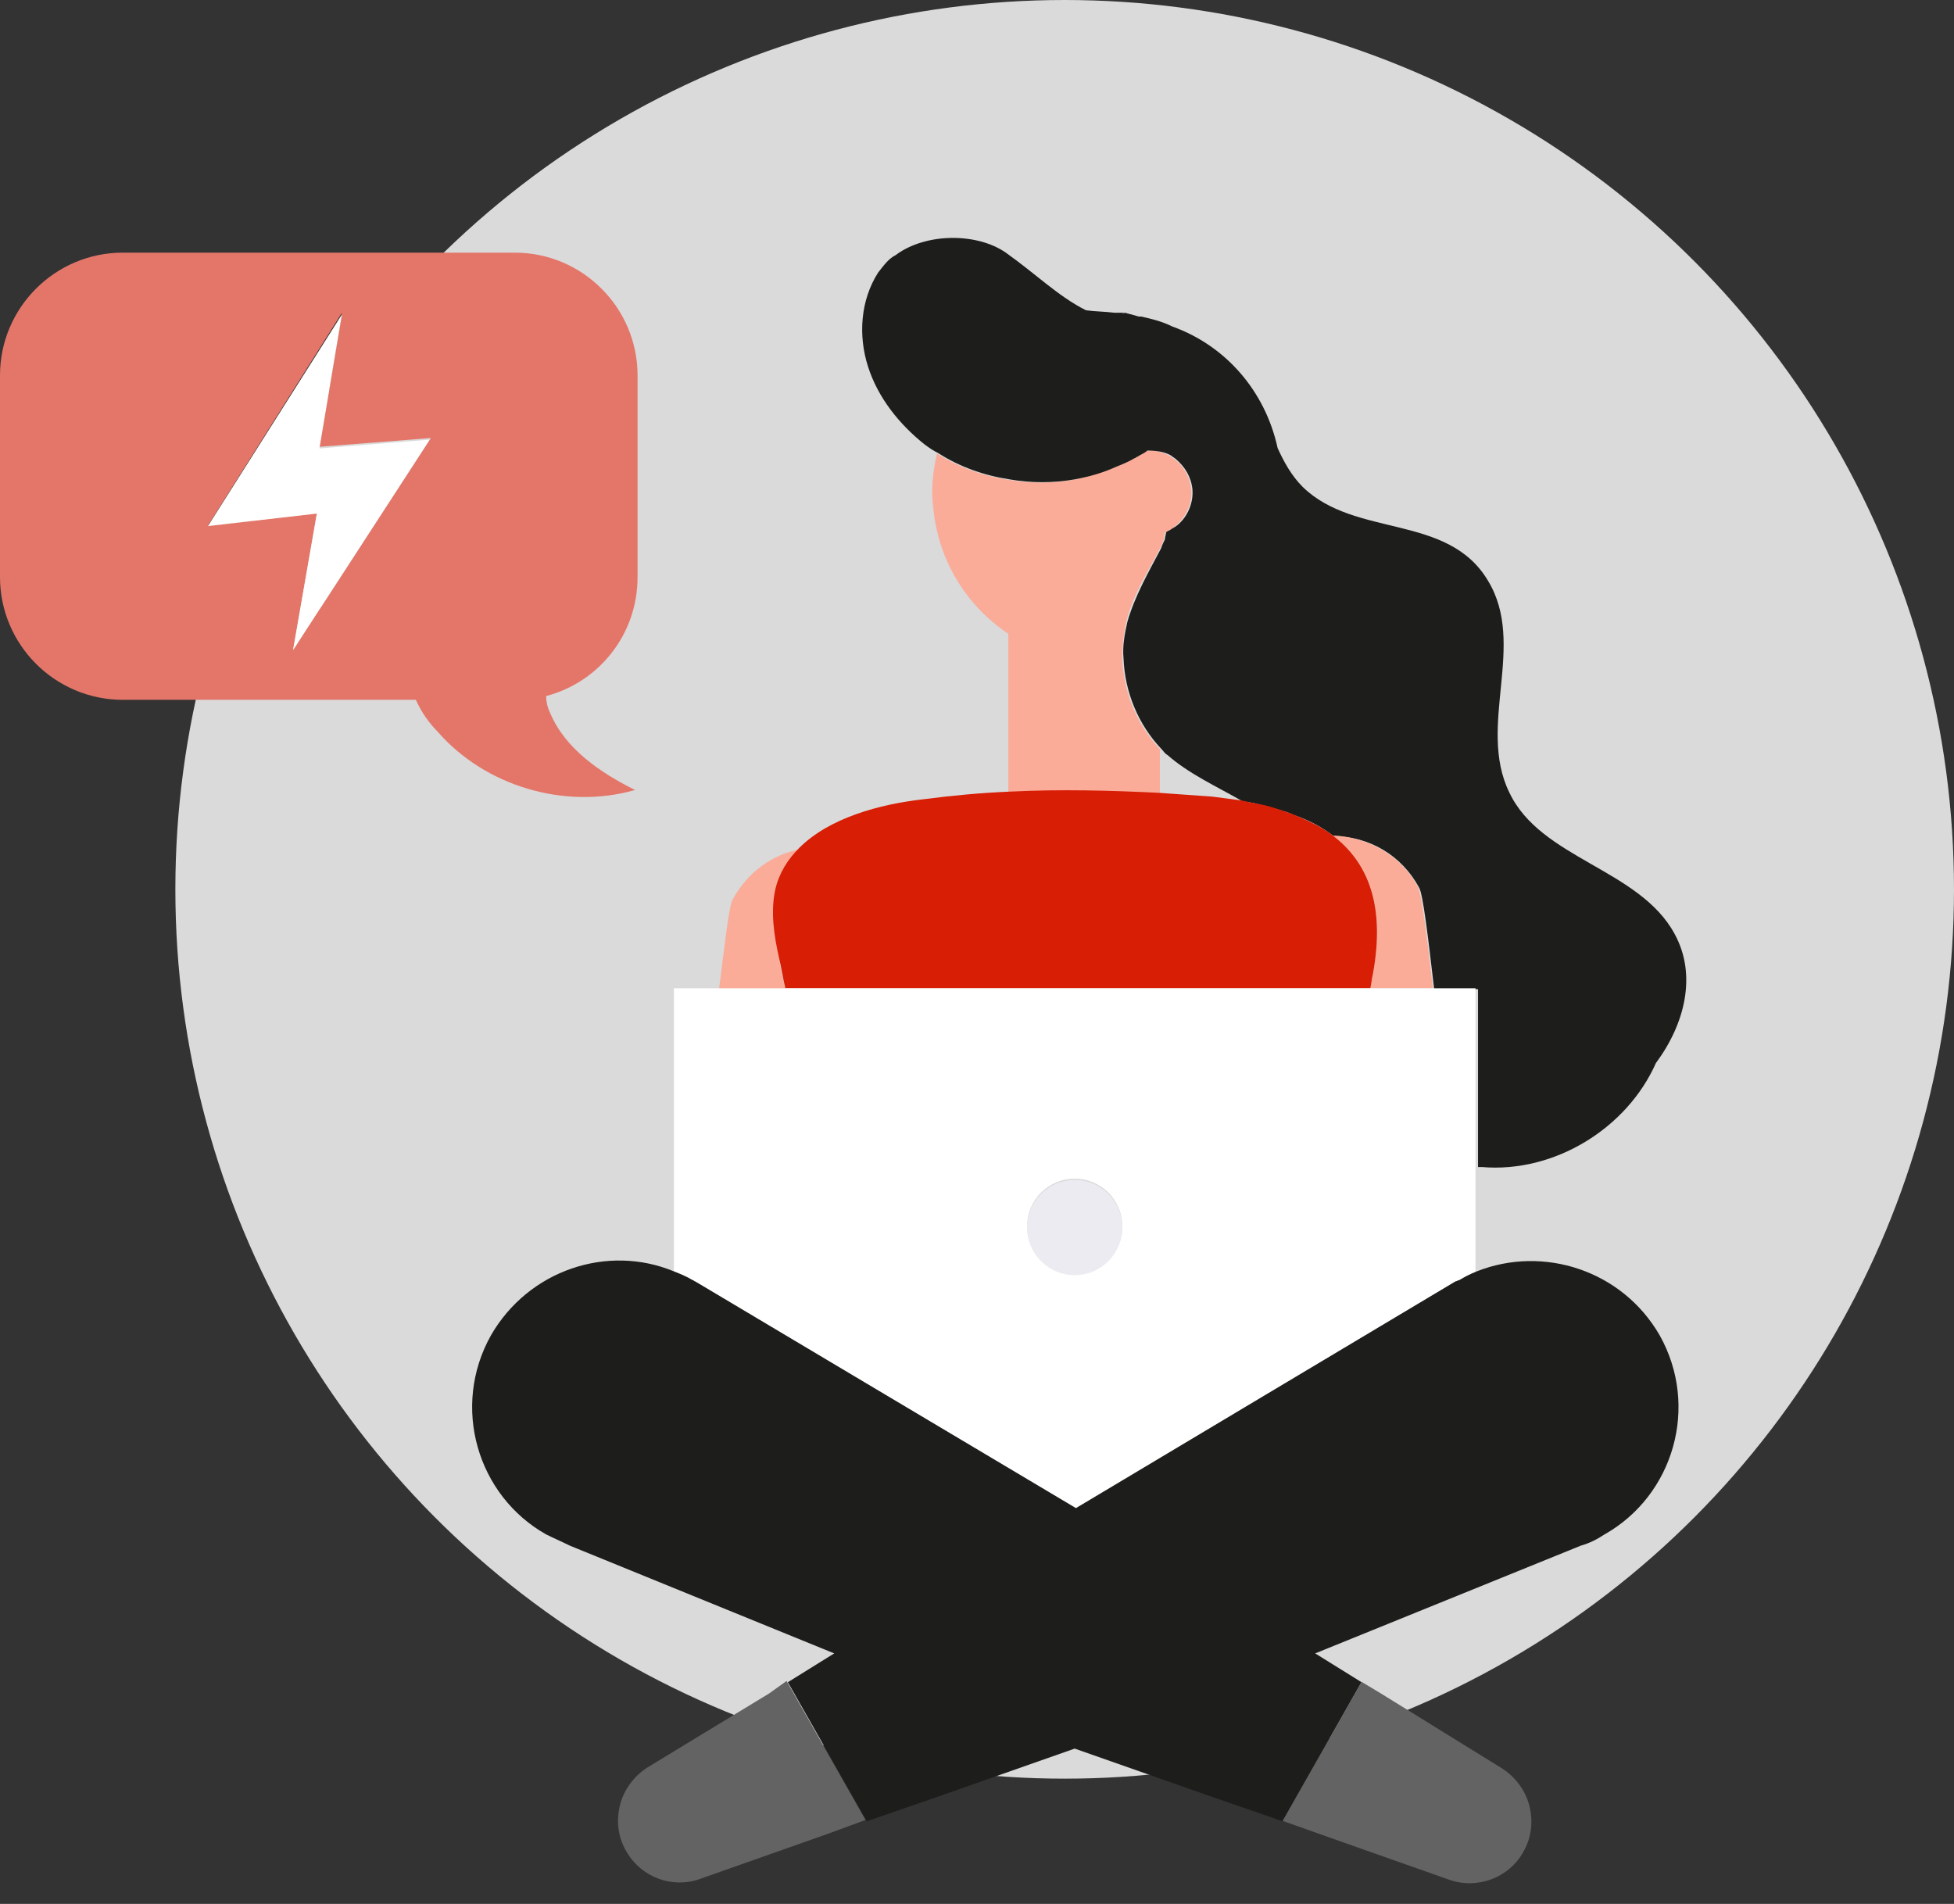 <?xml version="1.0" encoding="utf-8"?>
<!-- Generator: Adobe Illustrator 23.0.3, SVG Export Plug-In . SVG Version: 6.00 Build 0)  -->
<svg version="1.1" id="Layer_1" xmlns="http://www.w3.org/2000/svg" xmlns:xlink="http://www.w3.org/1999/xlink" x="0px" y="0px"
	 width="156px" height="152px" viewBox="0 0 156 152" style="enable-background:new 0 0 156 152;" xml:space="preserve">
<rect x="0" y="0" width="156" height="152" fill="#333333" stroke="none"/>
<style type="text/css">
	.st0{fill-rule:evenodd;clip-rule:evenodd;fill:#DADADA;}
	.st1{fill-rule:evenodd;clip-rule:evenodd;fill:#FAAC99;}
	.st2{fill-rule:evenodd;clip-rule:evenodd;fill:#1D1D1B;}
	.st3{fill-rule:evenodd;clip-rule:evenodd;fill:#6F2677;}
	.st4{fill-rule:evenodd;clip-rule:evenodd;fill:#D81E04;}
	.st5{fill-rule:evenodd;clip-rule:evenodd;fill:#FFFFFF;}
	.st6{fill-rule:evenodd;clip-rule:evenodd;fill:#EBEBF1;}
	.st7{fill-rule:evenodd;clip-rule:evenodd;fill:#646363;}
	.st8{fill-rule:evenodd;clip-rule:evenodd;fill:#E47669;}
</style>
<g>
	<circle class="st0" cx="85" cy="71" r="71"/>
	<path class="st1" d="M92.6,63.4v-3.6c-1.8-1.9-2.9-4.5-3-7.2c0-1,0.1-2,0.3-2.9c0.5-2.1,1.7-4,2.7-5.9c0.1-0.2,0.2-0.4,0.3-0.7
		c0-0.2,0.1-0.4,0.1-0.6c0.1,0,0.1-0.1,0.2-0.1c0.2-0.1,0.4-0.2,0.5-0.3c0.9-0.7,1.5-1.8,1.4-3c-0.1-1-0.6-1.9-1.3-2.4
		c-0.1-0.1-0.3-0.2-0.4-0.3c-0.6-0.3-1.2-0.5-1.9-0.4c-0.3,0.2-0.5,0.4-0.8,0.5c-0.1,0-0.1,0.1-0.2,0.1c-0.5,0.3-1,0.5-1.5,0.7
		c-1.1,0.4-2.2,0.8-3.3,1c-1.7,0.3-3.5,0.3-5.2,0c-2-0.3-4-1-5.7-2.1c-0.3,1.4-0.5,2.8-0.3,4.3c0.4,4.3,2.7,7.9,6,10.1v12.8
		C84.6,63.1,88.6,63.1,92.6,63.4"/>
	<g transform="translate(68 18.27)">
		<path class="st2" d="M17.8,20c1.1-0.2,2.2-0.5,3.3-1c0.5-0.2,1-0.4,1.5-0.7c0.1,0,0.1-0.1,0.2-0.1c0.3-0.2,0.6-0.3,0.8-0.5
			c0.7,0,1.4,0.1,1.9,0.4c0.1,0.1,0.3,0.2,0.4,0.3c0.7,0.6,1.2,1.4,1.3,2.4c0.1,1.2-0.5,2.4-1.4,3c-0.2,0.1-0.3,0.2-0.5,0.3
			c-0.1,0-0.1,0.1-0.2,0.1c0,0.2-0.1,0.4-0.1,0.6c-0.1,0.2-0.2,0.4-0.3,0.7c-1,1.9-2.1,3.8-2.7,5.9c-0.2,0.9-0.4,1.9-0.3,2.9
			c0.1,2.7,1.2,5.3,3,7.2c0.2,0.2,0.3,0.4,0.5,0.5c1.7,1.5,3.9,2.5,6,3.7c0.8,0.1,1.6,0.3,2.3,0.5c0.6,0.2,1.2,0.3,1.8,0.6
			c1.2,0.4,2.3,1,3.2,1.7c2.8,0,5.4,1.5,6.8,4.1c0.3,0.5,0.7,3.8,1.2,8.1H50v14.2c0.1,0,0.2,0,0.3,0c5.8,0.5,11.6-3.1,13.9-8.3
			c2.3-3.1,3.3-7,1.5-10.3c-2.8-5.2-10.7-6-13.2-11.3c-2.6-5.3,1.4-11.8-1.7-16.9c-3.2-5.4-10.6-3.4-14.8-7.5c-0.9-0.9-1.5-2-2-3.1
			c-1-4.6-4.2-8.2-8.4-9.7C24.8,7.4,24,7.2,23.1,7l0,0C23,7,23,7,22.9,7c-0.3-0.1-0.7-0.2-1.1-0.3c-0.1,0-0.2,0.1-0.2,0.1l0,0
			l0.2-0.1c-0.3,0-0.5,0-0.8,0c-0.8-0.1-1.6-0.1-2.3-0.2c-2.2-1.1-4-2.9-6.4-4.6C10,0.3,5.9,0.3,3.5,2.1C2.9,2.4,2.5,3,2.1,3.5
			c-1.4,2.2-1.6,5-0.8,7.5s2.5,4.6,4.5,6.2c0.4,0.3,0.7,0.5,1.1,0.7c1.7,1.1,3.7,1.8,5.7,2.1C14.3,20.3,16.1,20.3,17.8,20"/>
	</g>
	<path class="st3" d="M90.3,24.8L89.8,25l0,0C90,24.9,90.1,24.9,90.3,24.8"/>
	<path class="st1" d="M62.2,76.5c-0.3-1.8-0.7-3.7-0.2-5.4c0.3-1.3,1-2.4,1.9-3.3c-2.2,0.4-4.2,1.8-5.4,4c-0.3,0.5-0.6,3.3-1.1,7.2
		h5.3C62.5,78.1,62.3,77.3,62.2,76.5 M106.4,66.7c2.9,2.2,4.2,5.6,3.2,11.1c-0.1,0.4-0.1,0.7-0.2,1.1h5c-0.5-4.3-0.9-7.5-1.2-8.1
		C111.8,68.2,109.1,66.8,106.4,66.7"/>
	<path class="st4" d="M62.2,76.5c0.2,0.8,0.3,1.6,0.5,2.4h46.7c0.1-0.4,0.1-0.7,0.2-1.1c1-5.4-0.3-8.9-3.2-11.1
		c-0.9-0.7-2-1.2-3.2-1.7c-0.6-0.2-1.1-0.4-1.8-0.6c-0.7-0.2-1.5-0.3-2.3-0.5c-0.8-0.1-1.5-0.2-2.3-0.3c-1.4-0.1-2.8-0.2-4.2-0.3
		c-4-0.2-8-0.3-12-0.1c-2.3,0.1-4.5,0.3-6.8,0.6c-3.6,0.4-7.6,1.5-10,3.9c-0.9,0.9-1.6,2-1.9,3.3C61.5,72.8,61.8,74.7,62.2,76.5"/>
	<path class="st5" d="M85.8,94.1c2.1,0,3.8,1.7,3.8,3.8c0,2.1-1.7,3.8-3.8,3.8c-2.1,0-3.8-1.7-3.8-3.8C82,95.8,83.7,94.1,85.8,94.1
		 M55.4,102.4l13.6,8.1l16.8,10l15.9-9.5l14.4-8.6c0.1-0.1,0.2-0.1,0.3-0.1c0.5-0.3,0.9-0.5,1.4-0.7V78.9h-64v22.6
		c0.5,0.2,1,0.4,1.5,0.7C55.3,102.3,55.4,102.3,55.4,102.4"/>
	<path class="st6" d="M85.8,101.8c2.1,0,3.8-1.7,3.8-3.8c0-2.1-1.7-3.8-3.8-3.8c-2.1,0-3.8,1.7-3.8,3.8
		C82,100.1,83.7,101.8,85.8,101.8"/>
	<path class="st2" d="M117.9,101.5c-0.5,0.2-0.9,0.4-1.4,0.7c-0.1,0-0.2,0.1-0.3,0.1l-14.4,8.6l-15.9,9.5l-16.8-10l-13.6-8.1
		c-0.1,0-0.1-0.1-0.2-0.1c-0.5-0.3-1-0.5-1.5-0.7c-5.3-2.2-11.6-0.1-14.6,5.1c-3.2,5.7-1.1,12.8,4.4,15.9c0.6,0.3,1.3,0.6,1.9,0.9
		l21.1,8.6l-3.7,2.3l6.3,11.1l5.5-1.9l11.1-3.9l11.1,3.9l5.5,1.9l6.3-11.1L105,132l21.2-8.6c0.7-0.2,1.3-0.5,1.9-0.9
		c5.5-3.1,7.6-10.2,4.4-15.9C129.5,101.4,123.2,99.4,117.9,101.5"/>
	<path class="st7" d="M61.4,135.2l-9.7,5.9c-1.1,0.7-1.9,1.8-2.2,3s-0.2,2.5,0.5,3.7c1.2,2.1,3.7,3,5.9,2.2l10.2-3.6l3-1.1
		l-6.3-11.1L61.4,135.2z"/>
	<g transform="translate(102 133.27)">
		<path class="st7" d="M3.5,13.2l10.2,3.6c2.3,0.8,4.8-0.2,5.9-2.2c0.7-1.2,0.8-2.5,0.5-3.7s-1.1-2.3-2.2-3l-9.7-6L6.7,1L0.4,12.1
			L3.5,13.2z"/>
	</g>
	<g transform="translate(0 19.27)">
		<path class="st8" d="M23.4,32.6l1.9-10.9l-8.7,1l10.7-17l-1.8,10.7l8.9-0.7l-8.7,13.4C25.6,29.2,23.4,32.6,23.4,32.6z M50.7,43.8
			c-2.8-1.4-5.6-3.3-6.8-6.2c-0.2-0.4-0.3-0.9-0.3-1.3c4.2-1.1,7.3-4.9,7.3-9.5V10.7c0-5.4-4.4-9.8-9.8-9.8H9.8
			C4.4,0.9,0,5.3,0,10.7v16.1c0,5.4,4.4,9.8,9.8,9.8h23.4c0.4,0.9,1,1.8,1.7,2.5C38.7,43.5,45.1,45.4,50.7,43.8z"/>
	</g>
	<path class="st5" d="M25.5,35.8l1.8-10.7L16.6,42l8.7-1l-1.9,10.9l2.2-3.4l8.7-13.4L25.5,35.8z"/>
</g>
</svg>
